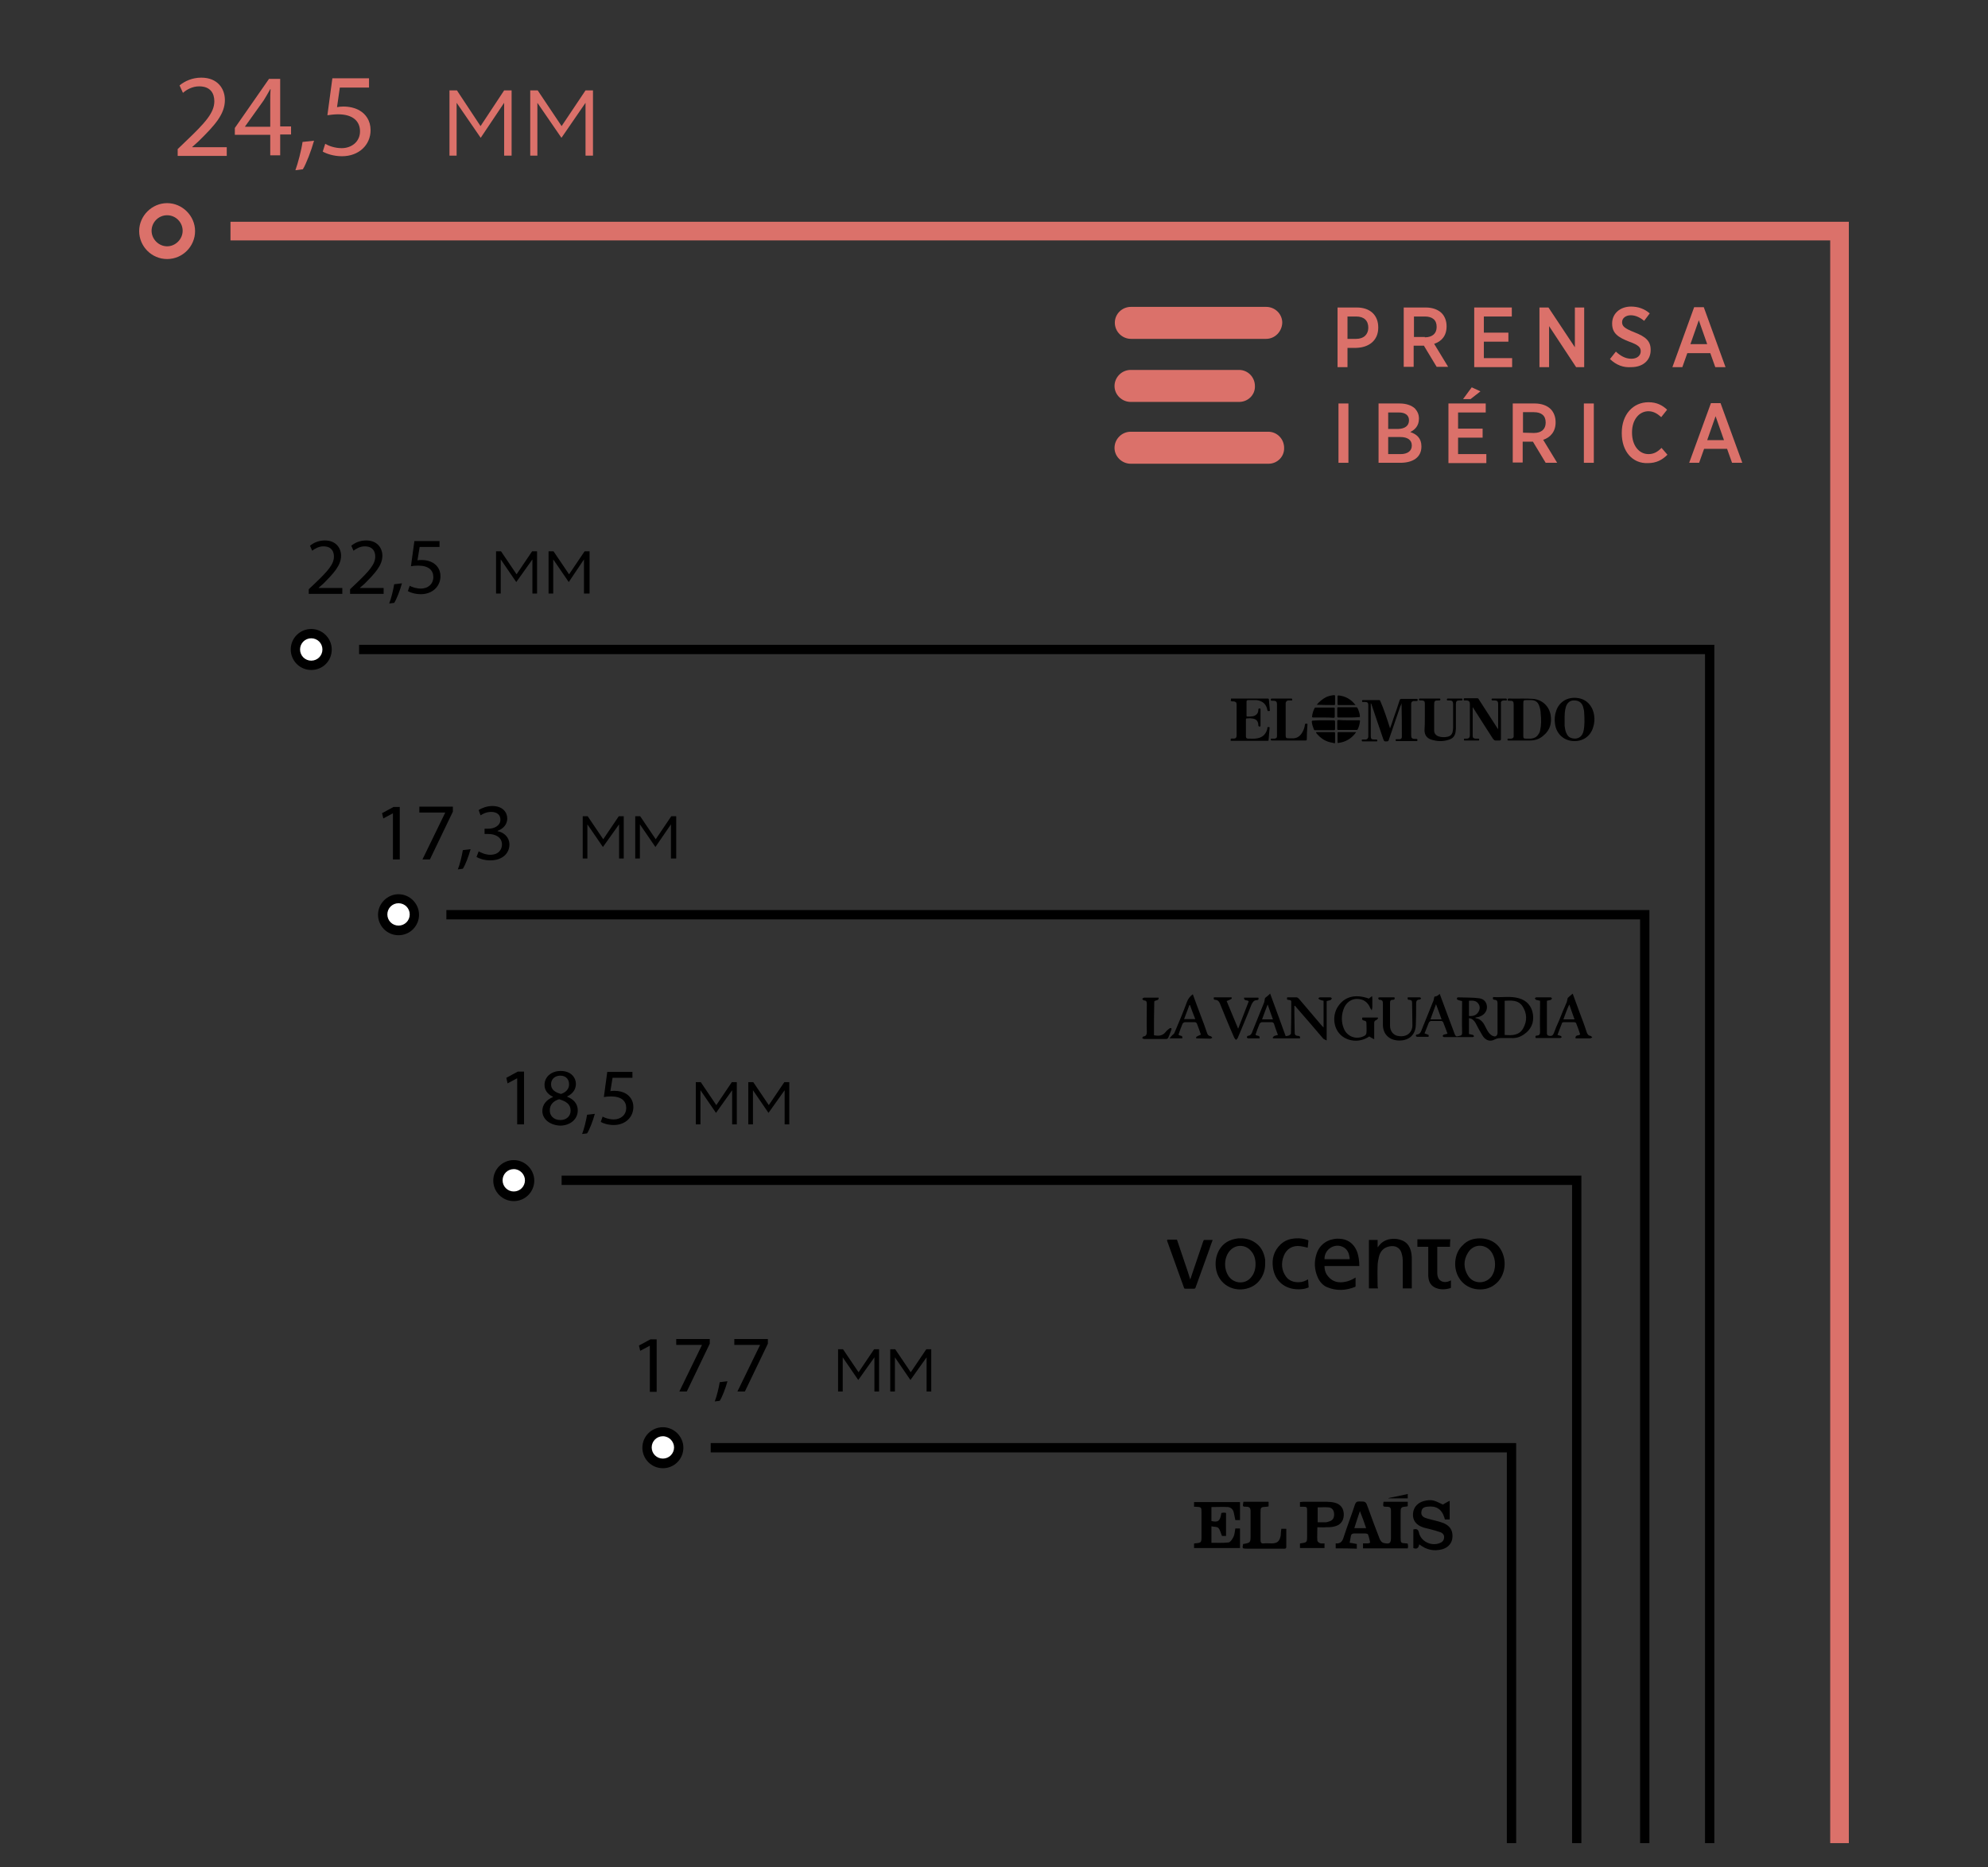 <?xml version="1.0" encoding="utf-8"?>
<!-- Generator: Adobe Illustrator 25.2.1, SVG Export Plug-In . SVG Version: 6.00 Build 0)  -->
<svg version="1.1" id="diseño" xmlns="http://www.w3.org/2000/svg" xmlns:xlink="http://www.w3.org/1999/xlink" x="0px" y="0px"
	 viewBox="0 0 640 601.1" style="enable-background:new 0 0 640 601.1;" xml:space="preserve">
<rect x="0" y="0" width="640" height="601.1" fill="#333333" stroke="none"/>
<style type="text/css">
	.st0{fill:#DB716A;}
	.st1{fill:#FFFFFF;}
</style>
<g>
	<g>
		<g>
			<polygon points="551.9,593.4 548.9,593.4 548.9,210.6 115.6,210.6 115.6,207.6 551.9,207.6 			"/>
		</g>
		<g>
			<path d="M166.2,187.4L166.2,187.4l-5-7.3v11h-1.5v-13.6h1.6l5,7.4l5-7.4h1.6v13.6h-1.5v-11L166.2,187.4z"/>
			<path d="M183.1,187.4L183.1,187.4l-5-7.3v11h-1.5v-13.6h1.6l5,7.4l5-7.4h1.6v13.6H188v-11L183.1,187.4z"/>
		</g>
		<g>
			<polygon class="st0" points="595.2,593.4 589.2,593.4 589.2,77.4 74.2,77.4 74.2,71.4 595.2,71.4 			"/>
		</g>
		<g>
			<path class="st0" d="M154.8,44.3h-0.1L147,33.1v17h-2.3v-21h2.4l7.6,11.5l7.6-11.5h2.4v21h-2.4v-17L154.8,44.3z"/>
			<path class="st0" d="M180.8,44.3h-0.1L173,33.1v17h-2.3v-21h2.4l7.7,11.5l7.7-11.5h2.4v21h-2.4v-17L180.8,44.3z"/>
		</g>
		<g>
			<g>
				<path class="st0" d="M430.7,99h6.1c4.2,0,6.9,2.4,6.9,6.4v0.1c0,4.2-3.1,6.4-7.1,6.5h-2.8v6.2h-3.2V99H430.7z M436.6,109.1
					c2.4,0,3.9-1.4,3.9-3.6l0,0c0-2.3-1.4-3.6-3.9-3.6h-2.8v7.2H436.6L436.6,109.1z"/>
			</g>
			<g>
				<path class="st0" d="M452.1,99h6.9c2.2,0,4,0.7,5.1,1.8c1,1,1.6,2.5,1.6,4.2v0.1c0,3-1.6,4.8-4,5.6l4.5,7.4h-3.7l-4.1-6.8
					c0,0-0.1,0-0.2,0h-3.1v6.8h-3.2V99H452.1z M458.7,108.6c2.5,0,3.8-1.3,3.8-3.3v-0.1c0-2.2-1.4-3.3-3.8-3.3h-3.5v6.6h3.5V108.6z"
					/>
			</g>
			<g>
				<polygon class="st0" points="474.6,99 486.7,99 486.7,101.9 477.7,101.9 477.7,107.1 485.6,107.1 485.6,110 477.7,110 
					477.7,115.3 486.8,115.3 486.8,118.2 474.6,118.2 				"/>
			</g>
			<g>
				<polygon class="st0" points="495.6,99 498.5,99 507,111.8 507,99 510,99 510,118.2 507.4,118.2 498.7,105 498.7,118.2 
					495.6,118.2 				"/>
			</g>
			<g>
				<path class="st0" d="M518.3,115.6l1.9-2.4c1.4,1.3,3,2.3,5,2.3c1.8,0,3-1,3-2.4l0,0c0-1.2-0.6-2-3.7-3.1
					c-3.6-1.4-5.5-2.7-5.5-5.8v-0.1c0-3.1,2.5-5.4,6.1-5.4c2.2,0,4.3,0.7,6,2.2l-1.8,2.4c-1.3-1.1-2.8-1.8-4.3-1.8
					c-1.7,0-2.8,1-2.8,2.2l0,0c0,1.3,0.7,2,4,3.3c3.6,1.4,5.2,2.8,5.2,5.6v0.1c0,3.4-2.6,5.5-6.2,5.5
					C522.7,118.4,520.4,117.6,518.3,115.6L518.3,115.6z"/>
			</g>
			<g>
				<path class="st0" d="M545.4,98.9h3.1l7,19.3h-3.3l-1.6-4.5h-7.4l-1.6,4.5h-3.2L545.4,98.9L545.4,98.9z M549.6,110.8l-2.7-7.7
					l-2.7,7.7H549.6L549.6,110.8z"/>
			</g>
			<g>
				<polygon class="st0" points="430.9,129.9 434.1,129.9 434.1,149 430.9,149 				"/>
			</g>
			<g>
				<path class="st0" d="M443.8,129.9h6.8c2.1,0,3.8,0.6,4.9,1.6c0.8,0.9,1.3,1.9,1.3,3.2v0.1c0,2.4-1.4,3.6-2.8,4.3
					c2.1,0.7,3.6,2,3.6,4.6v0.1c0,3.4-2.7,5.2-6.8,5.2h-7V129.9L443.8,129.9z M453.6,135.3c0-1.6-1.2-2.5-3.2-2.5h-3.5v5.3h3.3
					C452.3,138,453.6,137.1,453.6,135.3L453.6,135.3L453.6,135.3z M450.8,140.7h-3.9v5.5h4c2.2,0,3.6-1,3.6-2.7v-0.1
					C454.5,141.7,453.2,140.7,450.8,140.7L450.8,140.7z"/>
			</g>
			<g>
				<path class="st0" d="M466.3,129.9h12v2.9h-8.9v5.2h7.9v2.9h-7.9v5.3h9.1v2.9h-12.2V129.9L466.3,129.9z M473.8,124.7l2.8,1.3
					l-3.2,2.5H471L473.8,124.7L473.8,124.7z"/>
			</g>
			<g>
				<path class="st0" d="M487.2,129.9h6.9c2.2,0,4,0.7,5.1,1.8c1,1,1.6,2.5,1.6,4.2v0.1c0,2.9-1.6,4.8-4,5.6l4.5,7.4h-3.7l-4.1-6.8
					c-0.1,0-0.1,0-0.2,0h-3.1v6.7H487v-19H487.2z M493.8,139.4c2.5,0,3.8-1.3,3.8-3.3V136c0-2.2-1.4-3.3-3.8-3.3h-3.5v6.6
					L493.8,139.4L493.8,139.4z"/>
			</g>
			<g>
				<polygon class="st0" points="509.9,129.9 513.1,129.9 513.1,149 509.9,149 				"/>
			</g>
			<g>
				<path class="st0" d="M522.1,139.5v-0.2c0-5.8,3.6-9.8,8.6-9.8c2.7,0,4.5,1,6,2.4l-1.9,2.4c-1.1-1-2.4-1.9-4.1-1.9
					c-3,0-5.3,2.7-5.3,6.8v0.1c0,4.2,2.3,6.9,5.3,6.9c1.8,0,3-0.8,4.2-2l1.9,2.2c-1.7,1.7-3.6,2.7-6.3,2.7
					C525.6,149.3,522.1,145.4,522.1,139.5L522.1,139.5z"/>
			</g>
			<g>
				<path class="st0" d="M550.8,129.8h3.1l7,19.2h-3.3l-1.6-4.5h-7.4L547,149h-3.2L550.8,129.8L550.8,129.8z M555,141.7l-2.7-7.7
					l-2.7,7.7H555L555,141.7z"/>
			</g>
			<g>
				<path class="st0" d="M407.6,109.1h-43.5c-2.8,0-5.2-2.3-5.2-5.2c0-2.8,2.3-5.1,5.2-5.1h43.5c2.9,0,5.2,2.3,5.2,5.1
					C412.7,106.8,410.4,109.1,407.6,109.1L407.6,109.1z"/>
			</g>
			<g>
				<path class="st0" d="M408.4,149.3H364c-2.8,0-5.2-2.3-5.2-5.1s2.3-5.2,5.2-5.2h44.3c2.8,0,5.1,2.3,5.1,5.2
					C413.5,147,411.2,149.3,408.4,149.3L408.4,149.3z"/>
			</g>
			<g>
				<path class="st0" d="M398.9,129.4H364c-2.8,0-5.2-2.3-5.2-5.1c0-2.8,2.3-5.2,5.2-5.2h34.9c2.8,0,5.1,2.3,5.1,5.2
					C404.1,127.1,401.8,129.4,398.9,129.4L398.9,129.4z"/>
			</g>
		</g>
		<g>
			<path class="st0" d="M53.8,83.4c-5,0-9-4.1-9-9s4.1-9,9-9s9,4.1,9,9S58.8,83.4,53.8,83.4z M53.8,69.3c-2.8,0-5,2.3-5,5s2.3,5,5,5
				s5-2.3,5-5S56.6,69.3,53.8,69.3z"/>
		</g>
		<g>
			<circle class="st1" cx="100.2" cy="209.1" r="5.1"/>
			<path d="M100.2,215.7c-3.7,0-6.6-3-6.6-6.6c0-3.7,3-6.6,6.6-6.6s6.6,3,6.6,6.6C106.8,212.8,103.9,215.7,100.2,215.7z
				 M100.2,205.5c-2,0-3.6,1.6-3.6,3.6s1.6,3.6,3.6,3.6s3.6-1.6,3.6-3.6C103.8,207.1,102.2,205.5,100.2,205.5z"/>
		</g>
		<g>
			<polygon points="531,593.4 528,593.4 528,296 143.7,296 143.7,293 531,293 			"/>
		</g>
		<g>
			<path d="M194.1,272.7L194.1,272.7l-5-7.3v11h-1.5v-13.6h1.6l5,7.4l5-7.4h1.6v13.6h-1.5v-11L194.1,272.7z"/>
			<path d="M211,272.7L211,272.7l-5-7.3v11h-1.5v-13.6h1.6l5,7.4l5-7.4h1.6v13.6H216v-11L211,272.7z"/>
		</g>
		<g>
			<circle class="st1" cx="128.3" cy="294.5" r="5.1"/>
			<path d="M128.3,301.1c-3.7,0-6.6-3-6.6-6.6s3-6.6,6.6-6.6c3.6,0,6.6,3,6.6,6.6S132,301.1,128.3,301.1z M128.3,290.8
				c-2,0-3.6,1.6-3.6,3.6s1.6,3.6,3.6,3.6s3.6-1.6,3.6-3.6S130.3,290.8,128.3,290.8z"/>
		</g>
		<g>
			<polygon points="509.1,593.4 506.1,593.4 506.1,381.5 180.8,381.5 180.8,378.5 509.1,378.5 			"/>
		</g>
		<g>
			<path d="M230.5,358.3L230.5,358.3l-5-7.3v11H224v-13.6h1.6l5,7.4l5-7.4h1.6V362h-1.5v-11L230.5,358.3z"/>
			<path d="M247.4,358.3L247.4,358.3l-5-7.3v11h-1.5v-13.6h1.6l5,7.4l5-7.4h1.6V362h-1.5v-11L247.4,358.3z"/>
		</g>
		<g>
			<circle class="st1" cx="165.4" cy="380" r="5.1"/>
			<path d="M165.4,386.7c-3.7,0-6.6-3-6.6-6.6c0-3.7,3-6.6,6.6-6.6s6.6,3,6.6,6.6S169.1,386.7,165.4,386.7z M165.4,376.4
				c-2,0-3.6,1.6-3.6,3.6s1.6,3.6,3.6,3.6s3.6-1.6,3.6-3.6C169,378.1,167.4,376.4,165.4,376.4z"/>
		</g>
		<g>
			<polygon points="488.1,593.4 485.1,593.4 485.1,467.6 228.8,467.6 228.8,464.6 488.1,464.6 			"/>
		</g>
		<g>
			<path d="M276.3,444.3L276.3,444.3l-5-7.3v11h-1.5v-13.6h1.6l5,7.4l5-7.4h1.6V448h-1.5v-11L276.3,444.3z"/>
			<path d="M293.1,444.3L293.1,444.3l-5-7.3v11h-1.5v-13.6h1.6l5,7.4l5-7.4h1.6V448h-1.5v-11L293.1,444.3z"/>
		</g>
		<g>
			<circle class="st1" cx="213.4" cy="466.1" r="5.1"/>
			<path d="M213.4,472.7c-3.7,0-6.6-3-6.6-6.6c0-3.7,3-6.6,6.6-6.6s6.6,3,6.6,6.6S217.1,472.7,213.4,472.7z M213.4,462.4
				c-2,0-3.6,1.6-3.6,3.6s1.6,3.6,3.6,3.6s3.6-1.6,3.6-3.6C217,464.1,215.4,462.4,213.4,462.4z"/>
		</g>
	</g>
	<g>
		<g>
			<path d="M396.3,224.9c2.5,0,5,0,7.5,0c1.4,0,2.9,0,4.3,0c0.3,0,0.4,0.1,0.4,0.4c0.1,1.1,0.2,2.2,0.3,3.3c0,0.1,0.1,0.4-0.2,0.3
				c-0.2,0-0.5,0.2-0.6-0.3c-0.3-1.9-1.6-3-3.5-3.2c-0.9,0-1.8,0-2.7,0c-0.3,0-0.5,0.1-0.5,0.5c0,1.5,0,3,0,4.6
				c0,0.1,0.1,0.2,0.2,0.2c0.6,0,1.3,0,1.9-0.1c1.1-0.3,1.7-1,1.7-2.1c0-0.3,0.1-0.4,0.4-0.4s0.3,0.1,0.3,0.3c0,1.8,0,3.5,0,5.2
				c0,0.2-0.1,0.4-0.3,0.3c-0.2,0-0.3,0-0.4-0.3c0-1.5-0.7-2.2-2.2-2.3c-0.5-0.1-1,0-1.5,0c-0.2,0-0.3,0.1-0.3,0.3
				c0,1.8,0,3.6,0,5.5c0,0.4,0.2,0.7,0.6,0.7c1.1,0,2.1,0.1,3.1-0.1c1.7-0.3,2.8-1.4,3.2-3.1c0-0.2-0.1-0.5,0.2-0.5
				c0.5-0.1,0.6,0,0.5,0.5c-0.1,1.2-0.2,2.4-0.3,3.6c0,0.2,0,0.3-0.3,0.3c-3.9,0-7.9,0-11.8,0h-0.1c0-0.2,0-0.4,0-0.6
				c0.3-0.2,0.6-0.1,0.9-0.1c0.7,0,1-0.3,1-1c0-3.3,0-6.6,0-10c0-0.7-0.3-0.9-1-1c-0.3,0-0.6,0.1-0.9-0.2
				C396.3,225.3,396.3,225.1,396.3,224.9z"/>
		</g>
		<g>
			<path d="M429.5,239.3c-0.4-0.2-0.8-0.2-1.2-0.3c-1.8-0.4-3.2-1.4-4.4-2.8c-0.1-0.1-0.2-0.2-0.2-0.5c0.5,0,1,0,1.5,0
				c1.4,0,2.8,0,4.2,0c0.3,0,0.4,0,0.4,0.4c0,0.9,0,1.8,0,2.8c0,0.1,0,0.3-0.1,0.4C429.6,239.3,429.5,239.3,429.5,239.3z"/>
		</g>
		<g>
			<path d="M447.5,234.5c0.4-1.1,0.8-2.2,1.1-3.2c0.7-2,1.4-3.9,2-5.9c0.1-0.3,0.3-0.4,0.6-0.4c1.6,0,3.2,0,4.8,0
				c0.2,0,0.4,0,0.4,0.3s-0.1,0.4-0.4,0.4s-0.7,0-1,0c-0.4,0.1-0.7,0.4-0.7,0.8c0,1,0,1.9,0,2.9c0,2.4,0,4.8,0,7.2
				c0,1,0.2,1.3,1.3,1.3c0.1,0,0.3,0,0.4,0c0.3,0,0.3,0.1,0.3,0.4s-0.1,0.3-0.3,0.3c-2.1,0-4.2,0-6.4,0c-0.2,0-0.3-0.1-0.3-0.3
				c0-0.3,0.1-0.3,0.3-0.3c0.4,0,0.7,0,1.1,0c0.3-0.1,0.6-0.3,0.6-0.7c0-3.6,0-7.3-0.1-10.9c-0.1,0.3-0.2,0.7-0.4,1
				c-1.2,3.6-2.5,7.2-3.7,10.8c-0.1,0.4-0.3,0.5-0.7,0.5c-0.8,0-0.8,0-1.1-0.8c-1.3-3.7-2.5-7.4-3.8-11.2c0-0.1-0.1-0.2-0.2-0.3
				c0,0.1,0,0.2,0,0.4c0,3.4,0,6.7,0,10.1c0,1,0.2,1.2,1.2,1.2c0.1,0,0.3,0,0.5,0s0.4,0,0.4,0.3s-0.1,0.3-0.4,0.3
				c-1.4,0-2.9,0-4.3,0c-0.2,0-0.3-0.1-0.3-0.3c0-0.2,0-0.4,0.3-0.3c0.3,0,0.6,0,0.9,0c0.5,0,0.9-0.4,0.9-0.9c0-3.4,0-6.8,0-10.2
				c0-0.7-0.3-1-1-1c-0.2,0-0.4,0-0.6,0c-0.4,0.1-0.4-0.1-0.4-0.4c0-0.2,0.1-0.2,0.3-0.2c1.7,0,3.5,0,5.2,0c0.3,0,0.3,0.2,0.4,0.4
				C445.5,228.3,446.5,231.3,447.5,234.5z"/>
		</g>
		<g>
			<path d="M474.1,227.7c0,3.2,0,6.2,0,9.2c0,0.6,0.2,0.8,0.8,0.9c0.3,0,0.7,0,1,0c0.2,0,0.3,0.1,0.3,0.3c0,0.2,0,0.3-0.2,0.3
				c-1.5,0-3,0-4.5,0c-0.3,0-0.2-0.1-0.2-0.3s0-0.3,0.2-0.3s0.5,0,0.7,0c0.7,0,1-0.4,1-1.1c0-2.2,0-4.3,0-6.5c0-1.2,0-2.4,0-3.6
				c0-0.7-0.3-1-1-1.1c-0.1,0-0.3,0-0.5,0s-0.5,0.1-0.5-0.3s0.2-0.4,0.5-0.4c1.2,0,2.5,0,3.8,0c0.3,0,0.5,0.1,0.6,0.4
				c1.9,3,3.9,6,5.8,9c0.1,0.1,0.2,0.3,0.4,0.6c0-0.2,0-0.4,0-0.5c0-2.5,0-5.1,0-7.6c0-0.9-0.3-1.2-1.2-1.2c-0.1,0-0.3,0-0.5,0
				c-0.3,0-0.4,0-0.4-0.3s0.1-0.3,0.4-0.3c1.4,0,2.7,0,4.1,0c0.2,0,0.4,0,0.4,0.3c0,0.4-0.2,0.4-0.4,0.3c-0.1,0-0.2,0-0.3,0
				c-1.1,0-1.3,0.4-1.2,1.2c0,3.7,0,7.5,0,11.2c0,0.4-0.1,0.5-0.5,0.5c-0.3,0-0.6,0-1,0c-0.5,0.1-0.8-0.2-1.1-0.6
				c-2.1-3.3-4.2-6.5-6.2-9.7C474.4,228,474.3,227.9,474.1,227.7z"/>
		</g>
		<g>
			<path d="M458.7,230.8c0-1.4,0-2.8,0-4.3c0-0.7-0.2-0.9-0.9-1c-0.2,0-0.4,0-0.6,0s-0.4,0-0.4-0.3s0.2-0.3,0.4-0.3c2,0,4.1,0,6.1,0
				c0.2,0,0.4,0,0.4,0.3s-0.2,0.3-0.4,0.3c-1.5,0-1.6,0.1-1.6,1.6c0,2.4,0,4.8,0,7.1c0,0.3,0,0.7,0,1c0,1,0.6,1.6,1.5,1.9
				s1.9,0.3,2.8,0.1c1-0.2,1.6-0.9,1.7-1.9c0.1-0.4,0.1-0.8,0.1-1.1c0-2.5,0-5,0-7.5c0-0.9-0.3-1.2-1.2-1.2c-0.1,0-0.3,0-0.5,0
				c-0.3,0-0.3-0.1-0.3-0.3c0-0.2,0.1-0.3,0.3-0.3c1.5,0,2.9,0,4.4,0c0.3,0,0.3,0.1,0.3,0.3c0,0.2,0,0.3-0.3,0.3c-0.2,0-0.5,0-0.7,0
				c-0.8,0-1.1,0.3-1.1,1.1c0,1.4,0,2.9,0,4.3c0,1.2,0,2.5,0,3.7c0,0.3-0.1,0.7-0.1,1c-0.2,1.4-0.9,2.2-2.3,2.6
				c-1.9,0.6-3.7,0.5-5.6-0.1c-1.4-0.5-2.1-1.5-2.1-3C458.7,233.7,458.7,232.2,458.7,230.8L458.7,230.8z"/>
		</g>
		<g>
			<path d="M414.9,238.4c-1.8,0-3.6,0-5.4,0c-0.2,0-0.4,0-0.4-0.3c0-0.4,0.2-0.3,0.4-0.3c0.3,0,0.6,0,0.9,0c0.5-0.1,0.7-0.3,0.7-0.8
				c0-0.7,0-1.3,0-2c0-2.7,0-5.5,0-8.2c0-0.9-0.3-1.2-1.2-1.2c-0.1,0-0.3,0-0.4,0c-0.2,0-0.4,0-0.4-0.3s0.1-0.4,0.4-0.4
				c2,0,4.1,0,6.1,0c0.2,0,0.4,0,0.4,0.3s-0.1,0.4-0.4,0.3c-0.3,0-0.6,0-0.9,0c-0.5,0.1-0.7,0.4-0.8,0.8c0,0.1,0,0.3,0,0.4
				c0,3.3,0,6.6,0,9.9c0,1,0.1,1.1,1.1,1.1c0.5,0,1,0,1.5,0c1.3-0.1,2.2-0.9,2.8-2c0.4-0.7,0.7-1.5,0.8-2.4c0.1-0.5,0.4-0.3,0.6-0.3
				c0.3,0,0.2,0.2,0.2,0.4c-0.1,1.5-0.2,3-0.2,4.6c0,0.3-0.1,0.4-0.4,0.4C418.6,238.4,416.7,238.4,414.9,238.4z"/>
		</g>
		<g>
			<path d="M426.1,231c-1.1,0-2.2,0-3.3,0c-0.3,0-0.5-0.1-0.4-0.4c0.1-0.9,0.4-1.8,0.8-2.6c0.1-0.2,0.2-0.2,0.4-0.2
				c1.9,0,3.9,0,5.8,0c0.3,0,0.3,0.1,0.3,0.4c0,0.8,0,1.7,0,2.5c0,0.3-0.1,0.4-0.4,0.4C428.2,231,427.2,231,426.1,231z"/>
		</g>
		<g>
			<path d="M434.2,231c-1.1,0-2.2,0-3.3,0c-0.3,0-0.4-0.1-0.4-0.4c0-0.9,0-1.7,0-2.6c0-0.2,0.1-0.3,0.3-0.3c1.9,0,3.8,0,5.8,0
				c0.2,0,0.3,0.1,0.4,0.2c0.4,0.8,0.7,1.7,0.8,2.6c0,0.4-0.1,0.4-0.4,0.4C436.3,231,435.3,231,434.2,231z"/>
		</g>
		<g>
			<path d="M426.1,231.9c1.1,0,2.2,0,3.2,0c0.4,0,0.5,0.1,0.5,0.5c0,0.8,0,1.5,0,2.3c0,0.3-0.1,0.4-0.4,0.4c-2,0-4,0-6,0
				c-0.2,0-0.3,0-0.4-0.2c-0.3-0.8-0.6-1.6-0.7-2.5c0-0.3,0.1-0.4,0.4-0.4C423.8,231.9,424.9,231.9,426.1,231.9z"/>
		</g>
		<g>
			<path d="M434.2,231.9c1.1,0,2.2,0,3.3,0c0.3,0,0.4,0.1,0.3,0.4c-0.1,0.9-0.3,1.7-0.7,2.5c-0.1,0.2-0.2,0.2-0.4,0.2
				c-2,0-4,0-5.9,0c-0.3,0-0.3-0.1-0.3-0.4c0-0.8,0-1.6,0-2.4c0-0.3,0.1-0.4,0.4-0.4C432,231.9,433.1,231.9,434.2,231.9z"/>
		</g>
		<g>
			<path d="M436.6,235.7c-1.2,1.7-2.7,2.8-4.7,3.3c-0.3,0.1-0.7,0.1-1,0.2c-0.2,0-0.3,0-0.3-0.3c0-1,0-1.9,0-2.9
				c0-0.2,0.1-0.3,0.3-0.3C432.7,235.7,434.6,235.7,436.6,235.7z"/>
		</g>
		<g>
			<path d="M423.9,226.9c0.8-1,1.8-1.8,2.9-2.4c0.8-0.4,1.7-0.6,2.6-0.7c0.3,0,0.4,0,0.4,0.4c0,0.8,0,1.7,0,2.5
				c0,0.2-0.1,0.3-0.3,0.3C427.7,227,425.9,227,423.9,226.9C423.9,227,423.9,226.9,423.9,226.9z"/>
		</g>
		<g>
			<path d="M436.4,227c-0.9,0-1.8,0-2.6,0c-1,0-1.9,0-2.9,0c-0.2,0-0.3-0.1-0.3-0.3c0-0.8,0-1.7,0-2.5c0-0.2,0.1-0.3,0.3-0.3
				C433.1,224.1,434.9,225.1,436.4,227z"/>
		</g>
		<g>
			<path d="M499.2,230.2c-0.5-2.9-2.8-5-5.7-5.2c-2.6-0.2-5.2,0-7.8-0.1c-0.3,0-0.3,0.2-0.3,0.4c0,0.2,0,0.3,0.2,0.3
				c0.1,0,0.3,0,0.4,0c1.1,0,1.3,0.2,1.3,1.3c0,3.2,0,6.4,0,9.6c0,0.2,0,0.4,0,0.6c0,0.3-0.2,0.5-0.4,0.6c-0.4,0.2-0.8,0.1-1.2,0.1
				c-0.2,0-0.4,0-0.4,0.3s0.1,0.3,0.4,0.3c1.3,0,2.6,0,3.8,0c1,0,2.1,0,3.1,0c1.6,0,3.1-0.5,4.3-1.6
				C499.1,235,499.6,232.7,499.2,230.2z M495.8,235.2c-0.1,0.5-0.3,0.9-0.6,1.3c-0.5,0.8-1.3,1.2-2.3,1.3c-0.6,0-1.1,0-1.7,0
				s-0.8-0.1-0.8-0.8c0-0.7,0-1.5,0-2.2c0-1.1,0-2.1,0-3.2c0-1.7,0-3.4,0-5.1c0-1,0.1-1.1,1-1.1c0.5,0,1,0,1.5,0
				c1.3,0,2.2,0.6,2.6,1.8c0.3,0.8,0.5,1.7,0.5,2.6C496.2,231.7,496.2,233.5,495.8,235.2z"/>
		</g>
		<g>
			<path d="M513.2,230.3c-0.3-2.4-2-5.3-5.6-5.6c-3-0.3-5.6,1.2-6.6,4.1c-0.5,1.4-0.6,2.8-0.4,4.2c0.4,3.3,2.9,5.6,6.3,5.6
				c2.9,0,5.2-1.7,6-4.5C513.3,232.9,513.4,231.6,513.2,230.3z M509.8,235.3c-0.4,1.9-1.8,2.8-3.6,2.4c-1-0.2-1.6-0.8-2-1.8
				c-0.3-0.7-0.4-1.5-0.5-2.2c0-0.7,0-1.4,0-2.1c0-1.3,0-2.7,0.4-4s1.3-2.1,2.6-2.1c1.5,0,2.4,0.6,2.9,1.9c0.2,0.7,0.4,1.4,0.4,2.1
				C510.1,231.5,510.2,233.4,509.8,235.3z"/>
		</g>
	</g>
	<g>
		<g>
			<path d="M430,498.5c0-0.5,0-1,0-1.6c1.8,0.2,2.3-1,2.7-2.4c1.1-3.4,2.4-6.7,3.5-10.1c0.3-0.8,0.6-1,1.4-1c2.1,0,2.1,0,2.8,2
				c1.2,3.3,2.4,6.6,3.7,9.9c0.3,0.7,0.6,1.3,1.5,1.5c1.8,0.4,2.2,0,2.2-1.8c0-2.8,0-5.5,0-8.3c0-1.4-0.2-1.6-1.6-1.6
				c-1,0-1-0.1-0.8-1.6c2.6,0,5.1,0,7.8,0c0,0.5,0,1,0,1.4c-0.1,0-0.1,0.1-0.2,0.1c-2.1,0.2-2.1,0.2-2.1,2.4c0,2.5,0,5,0,7.6
				c0,1.8,0.1,1.8,1.8,1.9c0.1,0,0.3,0,0.5,0.1c0,0.2,0.1,0.5,0.1,0.7s0,0.5-0.1,0.8c-4.8,0-9.6,0-14.4,0c0-0.5,0-1,0-1.6
				c0.6,0,1.1,0,1.6,0c0.2,0,0.7-0.2,0.7-0.3c-0.2-0.9-0.4-1.8-0.7-2.6c-0.1-0.2-0.6-0.3-1-0.3c-1.1,0-2.2,0-3.4,0
				c-0.6,0-1,0.2-1.1,0.8c-0.1,0.7-0.3,1.5-0.4,2.2c0.7,0.1,1.5,0.2,2.3,0.4c0,0.5,0,0.9,0,1.5C434.5,498.5,432.3,498.5,430,498.5z
				 M436,492c1.3,0,2.5,0,3.8,0c-0.6-1.8-1.2-3.5-2-5.5C437.1,488.5,436.6,490.1,436,492z"/>
		</g>
		<g>
			<path d="M384.4,485.1c0-0.5,0-0.9,0-1.5c4.9,0,9.8,0,14.8,0c0,2,0,3.9,0,5.8c-0.5,0-1,0-1.5,0c-0.2-0.8-0.3-1.6-0.5-2.4
				c-0.2-1-0.9-1.7-1.9-1.8c-1.7-0.1-3.5,0-5.3,0c0,1.5,0,3,0,4.5c2.2,0.5,2.8,0,3.2-2.6c0.2,0,0.5-0.1,0.7-0.1s0.5,0,0.8,0.1
				c0,2.5,0,4.9,0,7.4c-0.5,0-0.9,0-1.3,0c-0.4-0.9-0.6-2-1.2-2.6c-0.4-0.4-1.4-0.3-2.2-0.5c0,1.9,0,3.6,0,5.3
				c1.8,0,3.7,0.1,5.5-0.1c0.6-0.1,1.2-1,1.6-1.8s0.4-1.8,0.6-2.7c0.5,0,1,0,1.5,0c0,2.1,0,4.1,0,6.3c-4.9,0-9.8,0-14.8,0
				c0-0.5,0-1,0-1.4c0.1,0,0.1-0.1,0.2-0.1c2.2-0.2,2.2-0.2,2.2-2.4c0-2.5,0-4.9,0-7.4c0-1.9,0-1.9-1.9-2
				C384.8,485.1,384.6,485.1,384.4,485.1z"/>
		</g>
		<g>
			<path d="M456.9,497.2c-0.2,1.1-0.7,1.7-1.9,1.2c0-2,0-4,0-6c0.9-0.2,1.5-0.2,1.8,1c0.6,2.9,4,4.5,6.7,3.4
				c0.8-0.3,1.3-0.8,1.4-1.7c0.1-0.9-0.4-1.5-1.2-1.8c-1.1-0.4-2.3-0.7-3.4-1c-0.7-0.2-1.4-0.3-2-0.5c-2.5-0.8-3.6-2.4-3.4-4.6
				s1.8-3.7,4.2-4.1c2-0.3,2.6-0.1,5.4,1.3c0.7-0.4,1.3-0.8,2.2-1.2c0,2.2,0,4.1,0,6c-0.5,0-0.9,0-1.5,0c-0.1-0.2-0.2-0.4-0.2-0.6
				c-0.9-2.8-2.7-3.9-5.6-3.5c-1,0.1-1.7,0.5-1.8,1.6c-0.2,1,0.4,1.7,1.3,2c1.1,0.4,2.2,0.6,3.3,0.9c0.9,0.2,1.8,0.5,2.6,0.8
				c2,0.9,2.9,2.3,2.8,4.4c-0.1,2-1.3,3.4-3.3,4C461.6,499.5,459.2,499,456.9,497.2z"/>
		</g>
		<g>
			<path d="M424.1,491.7c0,1.5-0.1,2.9,0,4.3c0,0.3,0.5,0.7,0.8,0.8c0.4,0.2,1,0.1,1.5,0.1c0,0.5,0,1,0,1.5c-2.6,0-5.3,0-7.9,0
				c0-0.5,0-1,0-1.4c0.1-0.1,0.1-0.1,0.1-0.1c2.2-0.3,2.2-0.3,2.2-2.5c0-2.5,0-5.1,0-7.7c0-1.6,0-1.6-1.6-1.6c-0.2,0-0.4,0-0.7,0
				c0-0.5,0-1,0-1.5c0.3,0,0.7-0.1,1-0.1c2.5,0,5,0,7.6,0c0.9,0,1.8,0.1,2.6,0.3c2,0.5,3,2,2.9,4.1c-0.1,1.9-1.2,3.2-3.2,3.6
				c-0.9,0.2-1.7,0.2-2.6,0.2C426.1,491.8,425.2,491.7,424.1,491.7z M424.2,490.1c0.9,0,1.8,0,2.6,0c0.3,0,0.6-0.1,0.9-0.2
				c1.2-0.3,1.8-1,1.8-2.3s-0.6-2.2-1.8-2.3c-1.1-0.1-2.3,0-3.5,0C424.2,486.8,424.2,488.4,424.2,490.1z"/>
		</g>
		<g>
			<path d="M412.5,492.2c0.5,0,0.9,0,1.6,0c0,1.5,0,3.1,0,4.6c0,2.1,0.2,1.8-1.8,1.8c-3.6,0-7.3,0-10.9,0c-1.5,0-1.5-0.1-1.2-1.5
				c2.4-0.4,2.4-0.4,2.4-2.9s0-5.1,0-7.7c0-1-0.4-1.4-1.3-1.4c-1.3,0-1.3,0-1-1.6c2.7,0,5.3,0,8.1,0c0,0.5,0,1,0,1.5
				c-0.2,0-0.4,0.1-0.6,0.1c-2,0.1-2,0.1-2,2.1c0,2.9,0,5.7,0,8.6c0,0.8,0.2,1.2,1.1,1.1c0.8-0.1,1.6,0,2.4,0c1.9,0,2.6-0.6,3-2.5
				C412.3,493.7,412.4,493,412.5,492.2z"/>
		</g>
		<g>
			<path d="M453.2,481c0,0.5,0,0.9,0,1.4c-2.1,0-4.2,0-6.2,0c0,0,0,0,0-0.1C449,481.9,451,481.5,453.2,481z"/>
		</g>
	</g>
	<g>
		<g>
			<path d="M463.5,320c1.6,4.4,3.2,8.6,4.8,12.9c0.2,0.6,0.5,0.9,1.1,0.7c0.6-0.2,1.3,0,1.3-1.1c-0.1-3.4,0-6.8,0-10.2
				c-0.5-0.1-0.9-0.2-1.4-0.4c-0.1,0-0.3-0.2-0.3-0.4c0-0.1,0.2-0.4,0.3-0.4c2.3,0.1,4.7,0,6.9,0.3c1.7,0.2,2.5,1.5,2.5,2.9
				s-1.1,2.7-2.7,3.1c-0.3,0.1-0.6,0.1-1,0.2c0,0.1,0,0.2,0.1,0.2c1.4,0.2,2.3,1.2,2.9,2.4c0.4,0.8,0.8,1.6,1.3,2.3
				c0.4,0.5,1,1,1.5,1.1c0.8,0.3,1.3-0.3,1.3-1.1c0-3.2,0-6.3,0-9.5c0-0.6-0.1-1-0.8-1.1c-0.4,0-0.9-0.1-0.6-0.9
				c2.7,0.2,5.6-0.4,8.3,0.4c2.5,0.7,4.1,2.5,4.5,5.1c0.4,2.8-0.6,5-3,6.6c-1.2,0.8-2.5,1.2-4,1.1c-0.9,0-1.9,0-2.8,0
				s-1.7,0-2.6,0.5c-1.4,0.8-3,0.2-3.9-1.4c-0.8-1.3-1.5-2.6-2.2-4c-0.5-0.8-1.1-1.4-2.1-1.5c0,1.7,0,3.4,0,5.1
				c0.4,0.1,0.9,0.2,1.3,0.3c0.2,0.1,0.2,0.3,0.4,0.4c-0.2,0.1-0.3,0.3-0.5,0.3c-3.1,0-6.1,0-9.2,0c-0.2,0-0.3-0.2-0.5-0.3
				c0.1-0.2,0.2-0.4,0.4-0.5c0.4-0.1,0.7-0.2,1.2-0.3c-0.5-1.3-0.9-2.5-1.4-3.7c-0.1-0.2-0.4-0.4-0.6-0.4c-1.1,0-2.2,0-3.3,0
				c-0.2,0-0.6,0.3-0.7,0.5c-0.5,1.2-0.9,2.3-1.4,3.5c0.5,0.2,0.9,0.3,1.3,0.5c0.1,0,0,0.3,0,0.6c-1.2,0-2.5,0-3.7,0
				c-0.1,0-0.4-0.2-0.4-0.3c0-0.1,0.1-0.4,0.2-0.4c1.4-0.1,1.5-1.2,1.9-2.1c1.2-2.9,2.4-5.9,3.6-8.9c0.1-0.3,0.1-0.6,0.2-0.9
				c0-0.1,0.1-0.3,0.2-0.4C462.4,320.9,462.9,320.5,463.5,320z M484.4,333.2c2.4,0.2,4.7,0.2,6-2.2c1.3-2.4,1.2-4.8-0.3-7.1
				c-1.4-2-3.6-1.8-5.7-1.7C484.4,325.9,484.4,329.5,484.4,333.2z M472.9,322.2c0,1.7,0,3.3,0,4.9c1.4,0.1,2.4-0.2,3.1-1.4
				c0.5-0.9,0.5-1.8-0.1-2.6C475.2,322.1,474.1,322.1,472.9,322.2z M464.1,328.2c-0.6-1.6-1.1-3.1-1.8-4.9c-0.7,1.8-1.2,3.3-1.8,4.9
				C461.8,328.2,462.9,328.2,464.1,328.2z"/>
		</g>
		<g>
			<path d="M414.4,321.1c1,0,2,0,3,0c0.3,0,0.6,0.3,0.8,0.5c2.5,2.9,4.9,5.8,7.4,8.7c0.1,0.1,0.3,0.3,0.5,0.5c0-3,0-5.8,0-8.6
				c-0.5-0.1-0.9-0.2-1.3-0.4c-0.2-0.1-0.3-0.3-0.4-0.4c0.2-0.1,0.3-0.3,0.5-0.3c1.2,0,2.3,0,3.4,0c0.2,0,0.3,0.2,0.5,0.4
				c-0.2,0.1-0.3,0.4-0.5,0.5c-0.3,0.1-0.7,0.2-1.2,0.3c0,4.1,0,8.3,0,12.7c-0.5-0.3-0.9-0.4-1.1-0.6c-2.9-3.4-5.8-6.8-8.7-10.1
				c-0.1-0.1-0.2-0.3-0.4-0.5c-0.1,0-0.1,0-0.2,0.1c0,0.9,0,1.7,0,2.5c0,2,0.1,4,0.1,6c0,0.7,0.2,1,0.9,1.1c0.4,0,1,0,0.8,0.8
				c-2.9,0-5.7,0-8.6,0c-0.1-0.1-0.1-0.1-0.2-0.2c0.2-0.2,0.3-0.5,0.6-0.6c0.3-0.1,0.7-0.2,1.1-0.3c-0.5-1.3-0.9-2.5-1.3-3.7
				c-0.1-0.2-0.4-0.4-0.6-0.4c-1.1,0-2.2,0-3.3,0c-0.2,0-0.6,0.3-0.7,0.5c-0.5,1.2-0.9,2.3-1.3,3.5c0.3,0.6,1.5,0,1.3,1.2
				c-1.2,0-2.4,0-3.7,0c-0.1,0-0.4-0.2-0.4-0.3c0-0.2,0.2-0.5,0.3-0.5c1.1-0.1,1.3-0.9,1.6-1.7c1.2-3,2.4-5.9,3.6-8.9
				c0.2-0.4,0.2-1,0.3-1.4c0-0.1,0.1-0.2,0.2-0.3c0.5-0.4,1-0.8,1.5-1.3c1.7,4.5,3.3,9.1,5,13.7c0.4-0.1,0.9-0.1,1.2-0.3
				c0.2-0.1,0.5-0.4,0.5-0.6c0.1-3.4,0.1-6.8,0.1-10.2c0-0.6-0.6-0.5-0.9-0.6C414.7,321.9,414.1,322,414.4,321.1z M409.8,328.2
				c-0.6-1.6-1.1-3.1-1.7-4.8c-0.7,1.7-1.2,3.2-1.8,4.8C407.5,328.2,408.6,328.2,409.8,328.2z"/>
		</g>
		<g>
			<path d="M495.8,322.2c-0.5-0.1-0.9-0.2-1.3-0.3c-0.2-0.1-0.2-0.3-0.4-0.5c0.2-0.1,0.3-0.3,0.5-0.3c1.5,0,3.1,0,4.6,0
				c0.1,0,0.4,0.2,0.4,0.3c0,0.2-0.2,0.4-0.3,0.5c-0.4,0.1-0.8,0.2-1.3,0.3c0,2,0,4,0,6c0,1.4,0,2.8,0,4.2c0,0.6,0,1,0.8,1.1
				c0.7,0.1,1.1-0.1,1.4-0.8c0.5-1.4,1.1-2.8,1.7-4.1c0.8-2,1.6-4,2.5-6c0.1-0.4,0.2-0.8,0.3-1.3c0.4-0.4,1-0.9,1.6-1.4
				c0.7,2,1.5,4,2.2,6c0.8,2.1,1.6,4.2,2.3,6.4c0.2,0.6,0.5,1.1,1.2,1.2c0.2,0,0.4,0.3,0.6,0.5c-0.2,0.1-0.5,0.3-0.7,0.3
				c-1.6,0-3.1,0-4.7,0c-0.1-1.3,1.1-0.7,1.5-1.3c-0.4-1.2-0.8-2.4-1.3-3.6c-0.1-0.2-0.4-0.3-0.6-0.3c-1.1,0-2.2,0-3.4,0
				c-0.2,0-0.5,0.1-0.5,0.2c-0.5,1.3-1,2.5-1.5,3.9c0.4,0.1,0.7,0.2,1,0.3c0.2,0.1,0.3,0.3,0.4,0.4c-0.2,0.1-0.3,0.3-0.5,0.3
				c-2.6,0-5.2,0-7.9,0c-0.2-0.5-0.1-0.8,0.4-0.8c0.8,0,1-0.5,1-1.2c-0.1-3,0-6.1,0-9.1C495.8,322.9,495.8,322.6,495.8,322.2z
				 M503.3,328.2c1.2,0,2.3,0,3.6,0c-0.6-1.6-1.1-3.1-1.7-4.8C504.4,325.1,503.9,326.6,503.3,328.2z"/>
		</g>
		<g>
			<path d="M438.6,327.6c1.6,0,3.2,0,4.9,0c0.1,0.1,0.1,0.1,0.2,0.2c-0.2,0.2-0.4,0.5-0.6,0.6c-0.6,0.2-0.7,0.5-0.7,1
				c0,1.6,0,3.3,0,5.2c-0.6-0.3-1.1-0.6-1.6-0.9c-3.4,2.3-7.3,1.4-9.3-0.6c-2.3-2.3-2.6-6.2-0.8-9c2.1-3.2,5.5-4.2,10-2.6
				c0.1,0,0.1,0,0.1-0.1c0.3-0.2,0.6-0.5,0.9-0.7c0.1,0.4,0.1,0.8,0.1,1.2c0,0.8,0,1.6,0,2.4c0,0.2-0.1,0.5-0.2,1
				c-0.2-0.4-0.3-0.5-0.4-0.6c-0.8-2-2.2-3.1-4.4-3.1c-1.9,0-3.6,1.3-4.3,3.4c-0.7,2-0.7,4.1,0.1,6.1c1.1,2.8,4.3,3.8,6.8,2.3
				c0.3-0.2,0.5-0.6,0.5-0.9c0.1-1,0-2.1,0-3.1c0-0.5-0.2-0.7-0.7-0.8C438.9,328.5,438.3,328.5,438.6,327.6z"/>
		</g>
		<g>
			<path d="M453.2,321.1c1.3,0,2.6,0,3.9,0c0.1,0,0.3,0.2,0.4,0.3c-0.1,0.1-0.2,0.4-0.4,0.4c-1.3,0-1.2,0.9-1.2,1.8
				c0,2.1,0,4.2-0.1,6.4c-0.1,3.1-2.1,5-5.3,5c-3.2,0-5.3-2-5.3-5.1c0-2.3,0-4.5,0-6.8c0-0.7-0.1-1.1-0.9-1.2c-0.1,0-0.3,0-0.4-0.1
				s-0.2-0.3-0.2-0.5c0-0.1,0.2-0.2,0.4-0.2c1.6,0,3.2,0,4.8,0c0.3,0.7-0.2,0.8-0.6,0.8c-0.7,0-0.8,0.4-0.8,1c0,2.5,0,4.9,0,7.4
				c0,1.6,1,2.9,2.4,3.2c1.8,0.4,3.5-0.1,4.3-1.5c0.3-0.5,0.5-1.2,0.5-1.8c0-2.5-0.1-4.9-0.1-7.4c0-0.6-0.2-0.8-0.8-0.9
				C453.6,321.9,453,322,453.2,321.1z"/>
		</g>
		<g>
			<path d="M385.1,334.3c-0.1-0.5-0.1-0.5,1.5-1.2c-0.4-1.2-0.8-2.4-1.3-3.6c-0.1-0.2-0.4-0.4-0.6-0.4c-1.1,0-2.2,0-3.3,0
				c-0.2,0-0.6,0.3-0.7,0.5c-0.5,1.2-0.9,2.3-1.3,3.5c0.3,0.5,1.5,0.1,1.2,1.2c-1.3,0-2.6,0-4.1,0c0.3-0.4,0.5-0.6,0.7-0.8
				c0.3-0.4,0.8-0.6,0.9-1c1.4-3.3,2.8-6.6,4-9.9c0.4-1.1,1-1.8,1.9-2.5c0.9,2.4,1.7,4.7,2.6,7c0.7,1.8,1.4,3.7,2,5.5
				c0.2,0.6,0.5,0.9,1.1,1c0.2,0,0.4,0.3,0.6,0.5c-0.2,0.1-0.5,0.3-0.7,0.3C388.2,334.4,386.7,334.3,385.1,334.3z M383.1,323.6
				c-0.1,0-0.1,0-0.2,0c-0.6,1.5-1.1,3-1.7,4.5c1.2,0,2.4,0,3.6,0C384.2,326.6,383.6,325.1,383.1,323.6z"/>
		</g>
		<g>
			<path d="M390.8,321.1c1.9,0,3.8,0,5.7,0c0.1,0.5,0.1,0.5-1.6,1.2c1.2,2.9,2.4,5.8,3.7,8.9c1.2-3.1,2.3-6,3.4-8.8
				c-0.4-0.6-1.6,0-1.5-1.2c1.5,0,3,0,4.6,0c0.2,0.5,0,0.8-0.5,0.8c-0.9,0-1.3,0.6-1.7,1.4c-1.4,3.6-2.9,7.1-4.4,10.7
				c-0.1,0.3-0.4,0.5-0.6,0.7c-0.2-0.3-0.5-0.5-0.6-0.8c-1.6-3.6-3.1-7.3-4.6-11c-0.3-0.6-0.6-1-1.3-1.1
				C391,321.9,390.6,321.9,390.8,321.1z"/>
		</g>
		<g>
			<path d="M371.5,333.3c1.5,0.3,2.8,0.2,3.8-1.1c0.3-0.4,0.8-0.8,1.2-1.1c0.1-0.1,0.4-0.1,0.6-0.1c0,0.2,0.1,0.4,0,0.5
				c-0.3,0.9-0.6,1.7-1,2.6c-0.1,0.2-0.4,0.4-0.6,0.4c-2.4,0-4.8,0-7.2,0c-0.2,0-0.4-0.2-0.6-0.3c0.1-0.2,0.3-0.5,0.4-0.5
				c0.9-0.1,1.1-0.7,1.1-1.5c-0.1-3,0-5.9,0-8.9c0-0.7-0.1-1.2-0.9-1.2c-0.2,0-0.4-0.3-0.6-0.5c0.2-0.1,0.4-0.4,0.6-0.4
				c1.5,0,3,0,4.7,0c0.1,1.1-1,0.7-1.4,1.2C371.5,325.9,371.5,329.6,371.5,333.3z"/>
		</g>
	</g>
	<g>
		<g>
			<path d="M437.6,407.6c-3.7,0-7.4,0-11.2,0c0,1.4,0.4,2.5,1.3,3.5c1.4,1.6,3.2,2,5.3,1.6c1.2-0.2,2.3-0.7,3.4-1.4c0,1,0,1.9,0,2.8
				c0,0.1-0.1,0.1-0.1,0.2c-3,1.2-6,1.4-9.1,0.1c-1.4-0.6-2.4-1.8-3-3.2c-1.1-2.5-1.2-5.1-0.3-7.7c1-2.9,3.6-4.6,6.6-4.7
				c1.1,0,2.2,0.1,3.2,0.6c1.7,0.8,2.7,2.2,3.3,3.9c0.4,1.3,0.6,2.7,0.6,4.1C437.6,407.4,437.6,407.5,437.6,407.6z M434.5,405.4
				c0-0.3,0-0.6-0.1-0.9c-0.2-1.3-0.8-2.4-2-3c-2.7-1.4-6.1,0.7-6,3.9C429.1,405.4,431.8,405.4,434.5,405.4z"/>
		</g>
		<g>
			<path d="M407.3,406.9c0,3.5-2,6.6-5.1,7.7c-4.8,1.8-10.2-1-10.8-6.6c-0.2-1.9,0.1-3.7,1-5.4c1.3-2.4,3.5-3.6,6.2-3.9
				c1.7-0.1,3.3,0.1,4.9,1c2.3,1.3,3.4,3.3,3.8,5.9C407.3,406,407.3,406.5,407.3,406.9z M404.2,407c0-1.6-0.4-3.1-1.5-4.3
				c-1.7-2-4.7-2.1-6.5-0.3c-2.2,2.1-2.4,6.2-0.5,8.7c1.8,2.3,5.3,2.4,7.1,0.1C403.8,410,404.2,408.5,404.2,407z"/>
		</g>
		<g>
			<path d="M476.4,398.7c3.4,0,6.1,1.7,7.3,4.7c1.3,3.1,0.8,7.1-1.8,9.6c-1.8,1.7-3.9,2.3-6.2,2.1c-4.6-0.4-7.6-4.4-7.2-9
				c0.2-2,0.9-3.8,2.4-5.2C472.4,399.3,474.3,398.7,476.4,398.7z M481.3,407.1c0-1.4-0.3-2.5-0.9-3.6c-1.8-3.1-5.9-3.3-7.8-0.2
				c-1.5,2.4-1.5,5,0,7.4c1.7,2.8,5.7,2.8,7.6,0.2C481,409.7,481.3,408.4,481.3,407.1z"/>
		</g>
		<g>
			<path d="M443.6,414.8c-1,0-1.9,0-2.9,0c0-5.2,0-10.4,0-15.6c0.9,0,1.8,0,2.8,0c0,0.8,0,1.6,0,2.4c0.4-0.5,0.7-0.9,1.1-1.3
				c1.5-1.3,3.2-1.6,5.1-1.4c2.8,0.4,4.3,2,4.7,4.8c0.1,0.7,0.1,1.3,0.1,2c0,2.9,0,5.8,0,8.6c0,0.1,0,0.3,0,0.5c-1,0-1.9,0-2.9,0
				c0-0.1,0-0.3,0-0.4c0-2.8,0-5.6,0-8.4c0-0.7-0.1-1.5-0.3-2.2c-0.5-2.3-2.3-2.9-4.1-2.5c-1.9,0.4-2.9,1.7-3.3,3.4
				c-0.2,0.9-0.4,1.9-0.4,2.8c-0.1,2.3,0,4.5,0,6.8C443.6,414.4,443.6,414.6,443.6,414.8z"/>
		</g>
		<g>
			<path d="M375.8,399.1c1,0,2,0,3,0c0.1,0,0.2,0.2,0.2,0.3c0.8,2.4,1.6,4.8,2.4,7.1c0.6,1.7,1.2,3.5,1.7,5.2c0,0,0,0.1,0.1,0.2
				c0.2-0.6,0.4-1.2,0.6-1.8c1.2-3.5,2.4-7.1,3.6-10.6c0.1-0.2,0.2-0.3,0.4-0.3c0.8,0,1.7,0,2.6,0c-0.4,1.1-0.8,2.1-1.1,3.1
				c-1.5,4.1-2.9,8.1-4.4,12.2c-0.1,0.3-0.2,0.4-0.5,0.4c-0.9,0-1.9,0-2.8,0c-0.2,0-0.3,0-0.4-0.2c-1.8-5.1-3.7-10.2-5.5-15.3
				C375.8,399.2,375.8,399.2,375.8,399.1z"/>
		</g>
		<g>
			<path d="M421,401.7c-0.8-0.2-1.6-0.4-2.4-0.5c-2.4-0.3-4.4,0.8-5.3,3.1c-0.9,2.3-0.8,4.6,0.7,6.7c1,1.4,2.6,1.9,4.3,1.8
				c1,0,1.9-0.4,2.8-0.9c0.1,0.9,0.1,1.7,0.2,2.5c0,0.1-0.2,0.2-0.3,0.2c-1,0.4-2,0.5-3,0.5c-4.4,0-7.6-2.7-8.2-7
				c-0.4-2.9,0.3-5.4,2.5-7.5c1.4-1.3,3-1.8,4.9-1.9c1.3-0.1,2.5,0.1,3.7,0.5c0.3,0.1,0.4,0.2,0.3,0.5
				C421.1,400.3,421.1,401,421,401.7z"/>
		</g>
		<g>
			<path d="M466.8,401.4c-1.4,0-2.7,0-4.1,0c0,0.1,0,0.3,0,0.4c0,2.7,0,5.3,0,8c0,0.6,0.1,1.2,0.4,1.8c0.6,1,1.8,1.4,3.1,1
				c0.3-0.1,0.6-0.2,0.9-0.4c0,0.8,0,1.5,0,2.3c0,0.1-0.1,0.2-0.1,0.2c-1.7,0.5-3.3,0.6-4.9-0.1c-1.3-0.6-2-1.6-2.2-3
				c-0.1-0.4-0.1-0.8-0.1-1.2c0-2.9,0-5.7,0-8.5c0-0.1,0-0.3,0-0.5c-1.2,0-2.3,0-3.5,0c0-0.8,0-1.6,0-2.4c3.5,0,7,0,10.6,0
				C466.8,399.9,466.8,400.6,466.8,401.4z"/>
		</g>
	</g>
	<g>
		<path d="M126.4,261.9L126.4,261.9l-3,1.6l-0.4-1.7l3.7-2h2v16.9h-2.2V261.9z"/>
		<path d="M145.8,259.8v1.5l-7.4,15.4h-2.4l7.3-15v-0.1h-8.3v-1.9H145.8z"/>
		<path d="M147.4,279.9c0.6-1.5,1.3-4.3,1.6-6.2l2.5-0.3c-0.6,2.2-1.7,5.1-2.5,6.3L147.4,279.9z"/>
		<path d="M154.1,274.1c0.7,0.4,2.2,1.1,3.7,1.1c2.9,0,3.8-1.9,3.8-3.3c0-2.4-2.2-3.4-4.4-3.4H156v-1.7h1.3c1.7,0,3.8-0.9,3.8-2.9
			c0-1.4-0.9-2.5-3-2.5c-1.4,0-2.7,0.6-3.4,1.1l-0.6-1.7c0.9-0.6,2.6-1.3,4.4-1.3c3.3,0,4.8,2,4.8,4c0,1.7-1,3.2-3.1,4v0.1
			c2.1,0.4,3.8,2,3.8,4.3c0,2.7-2.1,5.1-6.2,5.1c-1.9,0-3.6-0.6-4.4-1.1L154.1,274.1z"/>
	</g>
</g>
<g>
	<path class="st0" d="M57.2,50.1V48l2.6-2.5c6.3-6,9.2-9.2,9.2-12.9c0-2.5-1.2-4.8-4.9-4.8c-2.2,0-4.1,1.1-5.2,2.1l-1.1-2.4
		c1.7-1.4,4.1-2.5,7-2.5c5.3,0,7.6,3.6,7.6,7.2c0,4.6-3.3,8.2-8.5,13.3l-2,1.8v0.1H73v2.8H57.2z"/>
	<path class="st0" d="M87,50.1v-6.7H75.6v-2.2l11-15.8h3.6v15.3h3.5v2.6h-3.5v6.7H87z M87,40.8v-8.2c0-1.3,0-2.6,0.1-3.9H87
		c-0.8,1.4-1.4,2.5-2.1,3.6l-6,8.4v0.1H87z"/>
	<path class="st0" d="M95.1,54.8c0.8-2.2,1.9-6.3,2.3-9.1l3.7-0.4c-0.9,3.2-2.5,7.4-3.6,9.2L95.1,54.8z"/>
	<path class="st0" d="M118.8,28.2h-9.4l-0.9,6.3c0.6-0.1,1.1-0.2,2-0.2c1.9,0,3.8,0.4,5.3,1.3c1.9,1.1,3.5,3.2,3.5,6.3
		c0,4.8-3.8,8.4-9.2,8.4c-2.7,0-5-0.8-6.2-1.5l0.8-2.5c1,0.6,3,1.4,5.3,1.4c3.2,0,5.9-2.1,5.9-5.4c0-3.2-2.2-5.5-7.1-5.5
		c-1.4,0-2.5,0.2-3.4,0.3l1.6-11.9h11.8V28.2z"/>
</g>
<g>
	<path d="M99.4,191.1v-1.4l1.8-1.7c4.3-4.1,6.3-6.3,6.3-8.8c0-1.7-0.8-3.3-3.4-3.3c-1.5,0-2.8,0.8-3.6,1.4l-0.7-1.6
		c1.2-1,2.8-1.7,4.8-1.7c3.6,0,5.2,2.5,5.2,4.9c0,3.1-2.3,5.6-5.8,9.1l-1.4,1.2v0.1h7.6v1.9H99.4z"/>
	<path d="M112.7,191.1v-1.4l1.8-1.7c4.3-4.1,6.3-6.3,6.3-8.8c0-1.7-0.8-3.3-3.4-3.3c-1.5,0-2.8,0.8-3.6,1.4l-0.7-1.6
		c1.2-1,2.8-1.7,4.8-1.7c3.6,0,5.2,2.5,5.2,4.9c0,3.1-2.3,5.6-5.8,9.1l-1.4,1.2v0.1h7.6v1.9H112.7z"/>
	<path d="M125.3,194.3c0.6-1.5,1.3-4.3,1.6-6.2l2.5-0.3c-0.6,2.2-1.7,5.1-2.5,6.3L125.3,194.3z"/>
	<path d="M141.5,176.1h-6.4l-0.7,4.3c0.4-0.1,0.8-0.1,1.4-0.1c1.3,0,2.6,0.3,3.6,0.9c1.3,0.8,2.4,2.2,2.4,4.3c0,3.3-2.6,5.8-6.3,5.8
		c-1.8,0-3.4-0.5-4.2-1l0.6-1.7c0.7,0.4,2.1,0.9,3.6,0.9c2.2,0,4-1.4,4-3.7c0-2.2-1.5-3.7-4.9-3.7c-1,0-1.7,0.1-2.3,0.2l1.1-8.1h8.1
		V176.1z"/>
</g>
<g>
	<path d="M166.4,347.2L166.4,347.2l-3,1.6L163,347l3.7-2h2V362h-2.2V347.2z"/>
	<path d="M174.6,357.7c0-2.1,1.3-3.6,3.4-4.5l0-0.1c-1.9-0.9-2.7-2.3-2.7-3.8c0-2.7,2.3-4.5,5.2-4.5c3.3,0,4.9,2.1,4.9,4.2
		c0,1.4-0.7,3-2.8,4v0.1c2.1,0.8,3.4,2.3,3.4,4.4c0,2.9-2.5,4.9-5.7,4.9C176.7,362.2,174.6,360.1,174.6,357.7z M183.7,357.6
		c0-2.1-1.4-3-3.7-3.7c-2,0.6-3,1.9-3,3.5c-0.1,1.7,1.2,3.2,3.4,3.2C182.4,360.6,183.7,359.3,183.7,357.6z M177.4,349.1
		c0,1.7,1.3,2.6,3.2,3.1c1.5-0.5,2.6-1.5,2.6-3.1c0-1.4-0.8-2.8-2.9-2.8C178.4,346.4,177.4,347.6,177.4,349.1z"/>
	<path d="M187.4,365.1c0.6-1.5,1.3-4.3,1.6-6.2l2.5-0.3c-0.6,2.2-1.7,5.1-2.5,6.3L187.4,365.1z"/>
	<path d="M203.6,347h-6.4l-0.7,4.3c0.4-0.1,0.8-0.1,1.4-0.1c1.3,0,2.6,0.3,3.6,0.9c1.3,0.8,2.4,2.2,2.4,4.3c0,3.3-2.6,5.8-6.3,5.8
		c-1.8,0-3.4-0.5-4.2-1l0.6-1.7c0.7,0.4,2.1,0.9,3.6,0.9c2.2,0,4-1.4,4-3.7c0-2.2-1.5-3.7-4.9-3.7c-1,0-1.7,0.1-2.3,0.2l1.1-8.1h8.1
		V347z"/>
</g>
<g>
	<path d="M209.1,433.3L209.1,433.3l-3,1.6l-0.4-1.7l3.7-2h2v16.9h-2.2V433.3z"/>
	<path d="M228.5,431.1v1.5l-7.4,15.4h-2.4l7.3-15V433h-8.3v-1.9H228.5z"/>
	<path d="M230.1,451.2c0.6-1.5,1.3-4.3,1.6-6.2l2.5-0.3c-0.6,2.2-1.7,5.1-2.5,6.3L230.1,451.2z"/>
	<path d="M247.2,431.1v1.5l-7.4,15.4h-2.4l7.3-15V433h-8.3v-1.9H247.2z"/>
</g>
</svg>
